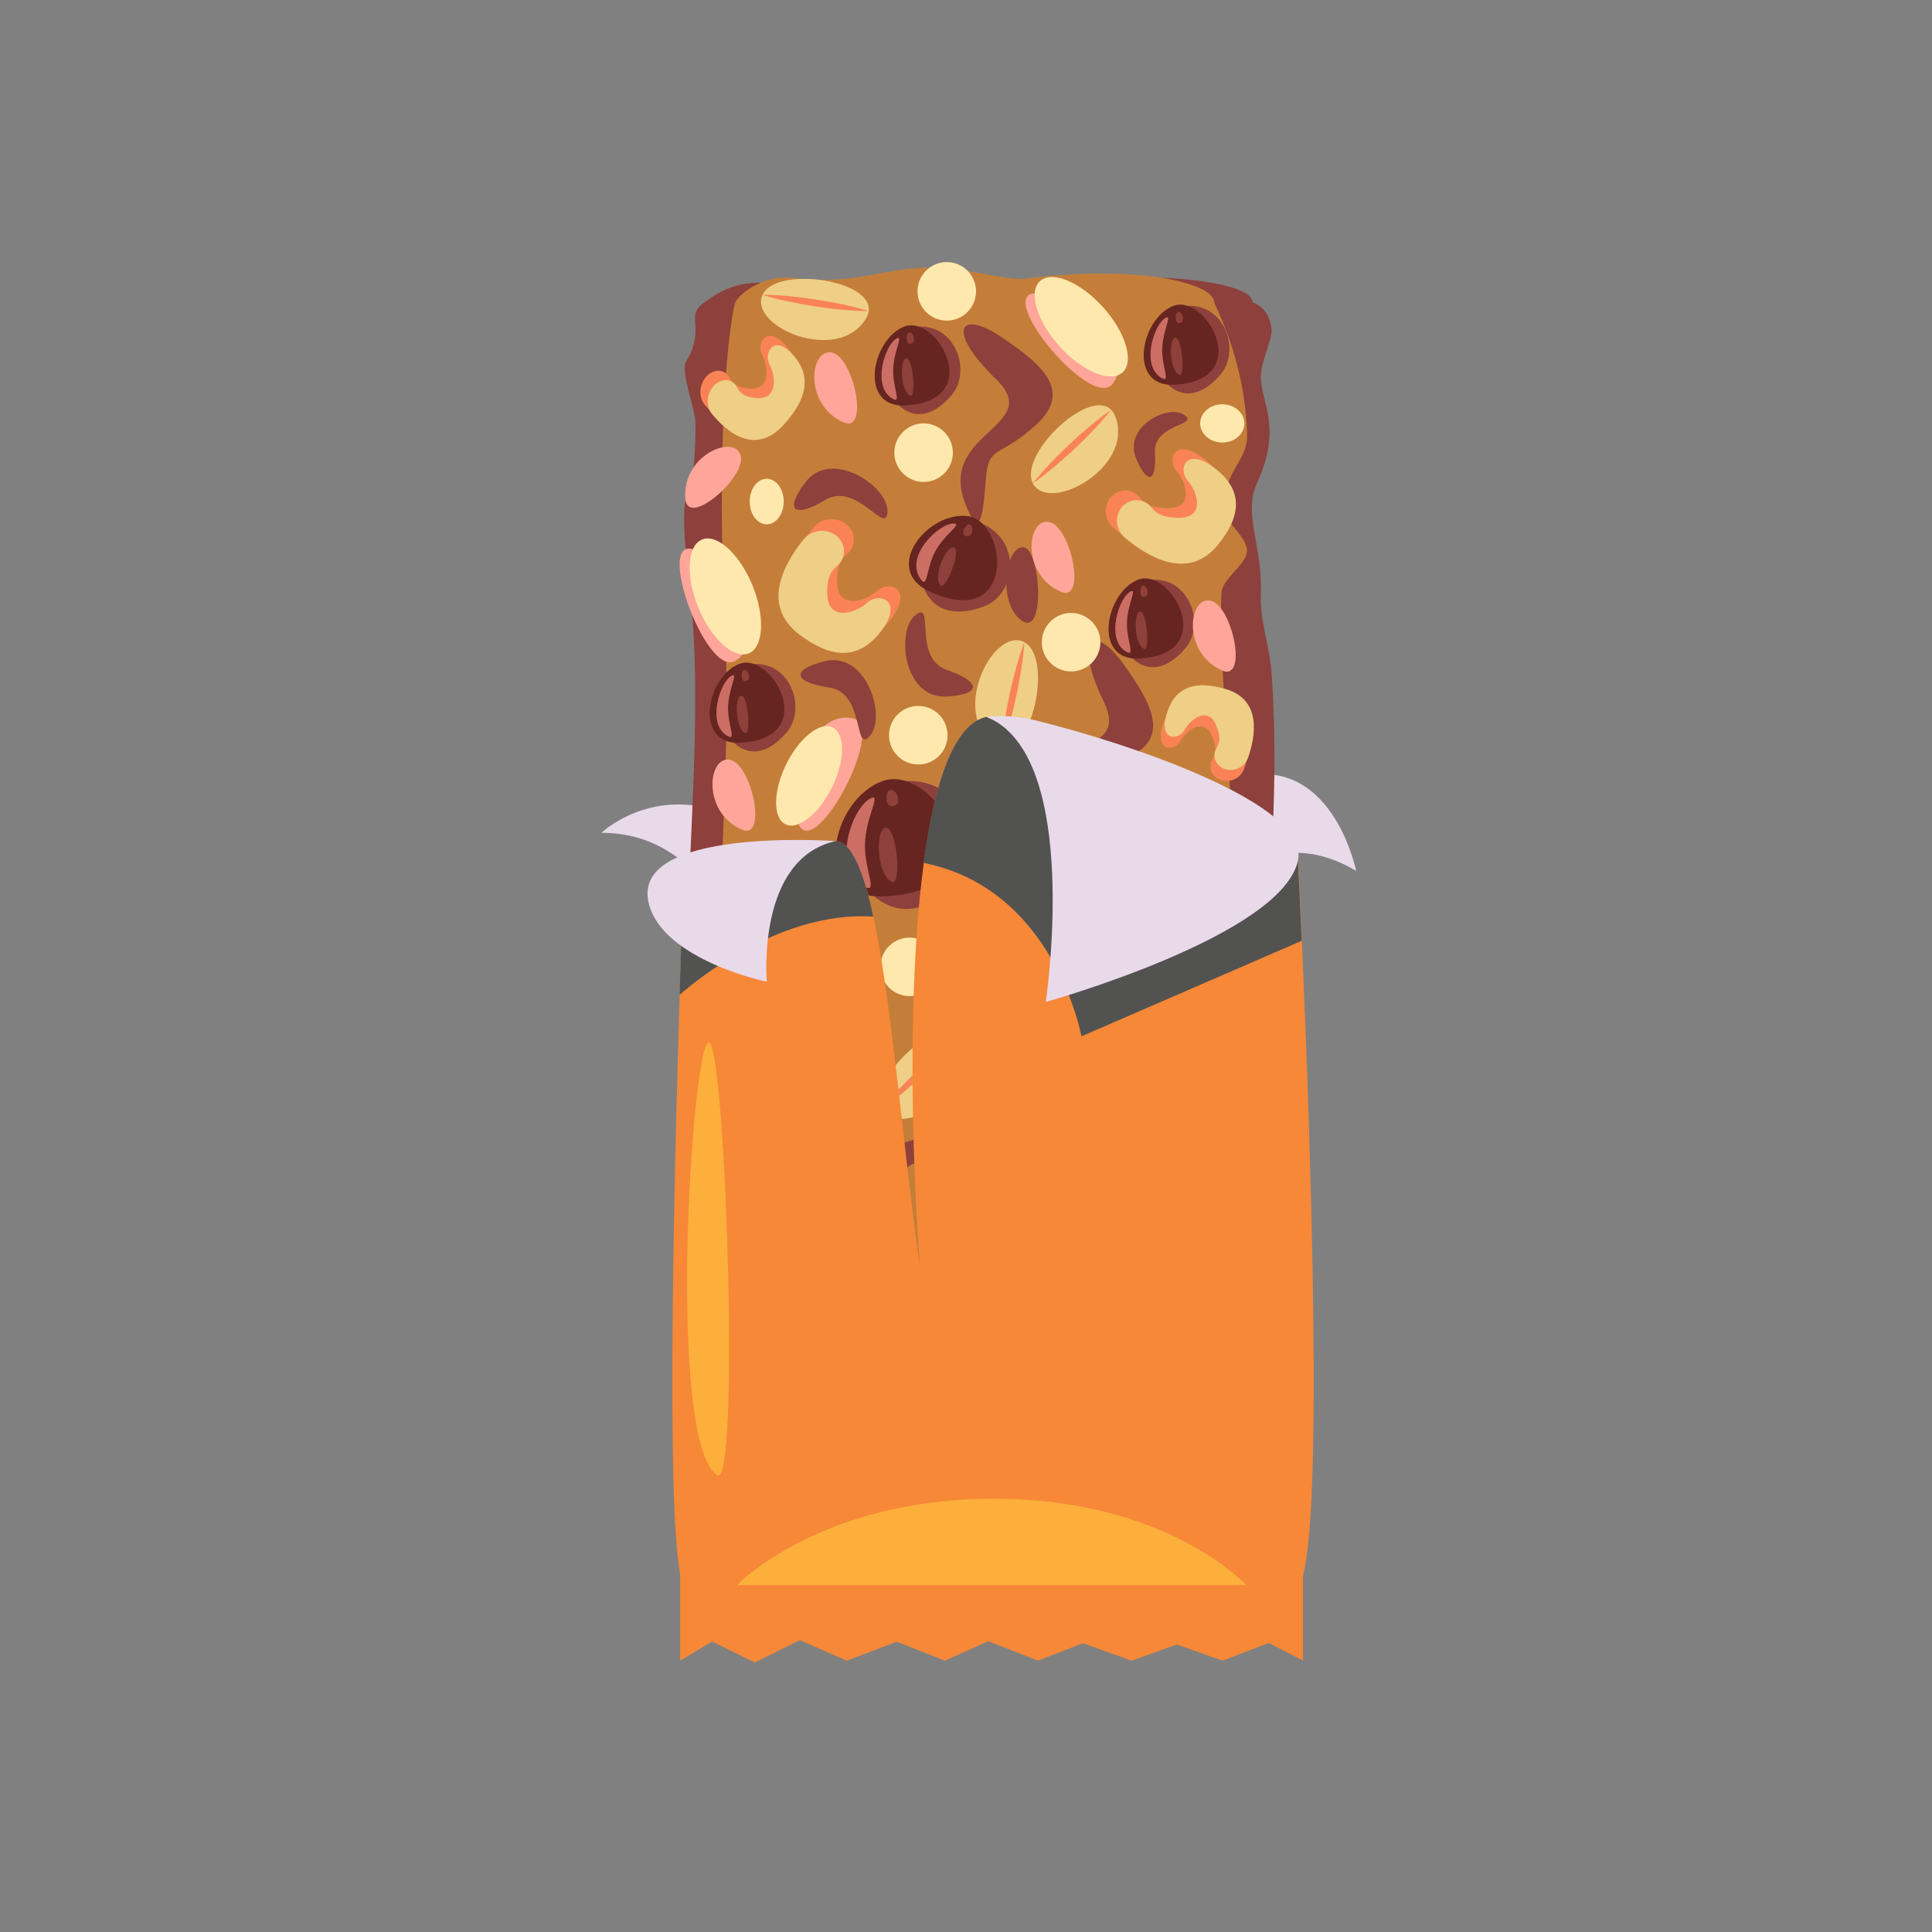 <?xml version="1.0" encoding="UTF-8"?>
<svg id="illu" xmlns="http://www.w3.org/2000/svg" viewBox="0 0 200 200">
  <rect x="0" y="0" width="200" height="200" fill="#808080" stroke="none"/>
  <defs>
    <style>
      .cls-1 {
        fill: #e5ae77;
      }

      .cls-2 {
        fill: #f98355;
      }

      .cls-3 {
        fill: #c47e39;
      }

      .cls-4 {
        fill: #ffe8ae;
      }

      .cls-5 {
        fill: #fff;
      }

      .cls-6 {
        fill: #8e403c;
      }

      .cls-7 {
        fill: #ffa599;
      }

      .cls-8 {
        fill: #cc6e64;
      }

      .cls-9 {
        fill: #df6931;
      }

      .cls-10 {
        fill: #fcaf3a;
      }

      .cls-11 {
        fill: #662520;
      }

      .cls-12 {
        fill: #efce86;
      }

      .cls-13 {
        fill: #e9daea;
      }

      .cls-14 {
        fill: #525251;
      }

      .cls-15 {
        fill: #f68838;
      }
    </style>
  </defs>
  <path class="cls-13" d="M75.38,84.36c-7.76-3.25-13.12,1.85-13.12,1.85,4.21,0,7.32,1.73,9.88,4.3l3.24-6.16h0Z"/>
  <path class="cls-13" d="M127.57,80.67c10.27-3.26,12.82,9.49,12.82,9.49-5.08-3.05-9.57-2.03-13.86.38l1.04-9.87Z"/>
  <g>
    <path class="cls-9" d="M85.23,43.06c.02,7.54,4.56,8.74,9.26,6.94,4.7-1.79,5.43-9.73-.88-11.95-6.3-2.22-8.39,5.01-8.39,5.01h0Z"/>
    <g>
      <path class="cls-11" d="M86.88,47.96c-7.01-3.13-.4-11.45,5.29-10.71s6.98,16.2-5.29,10.71Z"/>
      <path class="cls-8" d="M85.57,46.21c-2.48-3.22,2.62-8.1,4.73-7.92,1.08.09-1.44,1.5-2.75,4-1.26,2.39-1.03,5.15-1.98,3.92Z"/>
      <path class="cls-6" d="M88.3,47.01c-1.15-1.44,1.06-5.93,2-5.3.95.63-1.3,6.18-2,5.3Z"/>
      <path class="cls-6" d="M91.82,40.01c-.81-.36.31-2.1.79-1.49.48.61.09,1.88-.79,1.49Z"/>
    </g>
  </g>
  <g>
    <path class="cls-9" d="M85.23,43.06c.02,7.54,4.56,8.74,9.26,6.94,4.7-1.79,5.43-9.73-.88-11.95-6.3-2.22-8.39,5.01-8.39,5.01h0Z"/>
    <g>
      <path class="cls-11" d="M86.88,47.96c-7.01-3.13-.4-11.45,5.29-10.71s6.98,16.2-5.29,10.71Z"/>
      <path class="cls-8" d="M85.57,46.21c-2.48-3.22,2.62-8.1,4.73-7.92,1.08.09-1.44,1.5-2.75,4-1.26,2.39-1.03,5.15-1.98,3.92Z"/>
      <path class="cls-6" d="M88.3,47.01c-1.15-1.44,1.06-5.93,2-5.3.95.63-1.3,6.18-2,5.3Z"/>
      <path class="cls-6" d="M91.82,40.01c-.81-.36.31-2.1.79-1.49.48.61.09,1.88-.79,1.49Z"/>
    </g>
  </g>
  <path class="cls-6" d="M129.9,162.32c-.63,1.53-5.25,5.1-13.09,3.33-5.08-1.15-11.02.96-17.29-.24-4.21-.81-5.23,1.9-10.76.57-8.03-1.94-12.39,1.65-15.73-2.47-.85-1.05-3.03-14.75-2.07-29.98.39-6.26,2.15-13.74.52-22.96-1.37-7.77-.27-16.42.03-23.08.34-7.52.67-14.89.3-21.65-.41-7.54-1.79-12.49-.37-15.73.52-1.18.56-5.19.56-6.31-.01-1.43-1.59-5.34-.98-6.36,2.17-3.68-.3-4.73,2.01-6.21.49-.31,2.69-2.32,6.68-1.92,6.88.69,10.46-.7,15.8-1.18,2.28-.21,9.25,1.45,11.54,1.19,13.23-1.51,22.44-.05,22.6,1.9.02.25,1.72.38,1.98,2.83.12,1.12-1.21,3.52-1.11,5.22.15,2.51,2.18,5.15-.4,10.74-1.47,3.18.6,6.59.4,11.42-.12,2.81.94,5.55,1.12,8.31.44,6.68.38,13.44-.19,21.35-.46,6.34-.58,13-.06,21.65.39,6.56-1.2,15.21-.68,20.3,1.8,17.84-.24,27.87-.81,29.26v.02Z"/>
  <path class="cls-3" d="M125.88,162.31c-.55,1.53-3.8,5.55-10.65,3.77-4.43-1.15-8.76,1.91-15.55-.11-1.41-.43-2.57-.16-3.75.24-1.41.47-2.84,1.12-4.75,1.04-.59-.02-1.22-.11-1.91-.3-7.02-1.94-10.23.69-13.14-3.43-.58-.83-5.52-11.5-2.01-20.33,1.14-2.85.02-6.32.2-9.65.35-6.26,1.88-13.74.47-22.96-1.21-7.77-.25-16.42.02-23.08.29-7.52.59-14.89.27-21.65-1.12-23.55.72-33.87,1.06-34.61.24-.51,2.52-2.86,6.01-2.46,6.02.69,8.34-.71,13.02-1.04,4.35-.29,8.91,1.38,10.9,1.11,11.58-1.51,19.47.43,19.61,2.38.03.44,3.18,5.73,3.42,13.77.09,2.69-2.4,3.75-2.44,7.61-.02,1.36,2.47,2.92,2.43,4.43-.04,1.43-2.59,2.82-2.65,4.41-.35,9.6,1.52,18.47.81,29.66-.4,6.33-.5,13-.06,21.65.34,6.56-2.38,14.61.35,21.67,6.48,16.7-1.16,26.49-1.65,27.89h0Z"/>
  <g>
    <path class="cls-6" d="M115.23,87.99c3.39,6.73,7.99,5.77,11.39,2.06s.5-11.13-6.14-10.29c-6.63.83-5.26,8.23-5.26,8.23h.01Z"/>
    <g>
      <path class="cls-11" d="M118.9,91.64c-7.67.34-5.49-10.06-.07-11.95s13.49,11.35.07,11.95Z"/>
      <path class="cls-8" d="M116.95,90.66c-3.65-1.77-1.29-8.42.68-9.2,1.01-.4-.61,1.99-.67,4.81-.05,2.7,1.38,5.07-.02,4.39h0Z"/>
      <path class="cls-6" d="M119.75,90.15c-1.67-.77-1.71-5.77-.58-5.63s1.6,6.1.58,5.63Z"/>
      <path class="cls-6" d="M119.76,82.31c-.88.04-.66-2.01.04-1.69.7.33.92,1.65-.04,1.69Z"/>
    </g>
  </g>
  <g>
    <path class="cls-6" d="M115.57,65.68c2.13,4.6,5.01,3.95,7.15,1.41s.31-7.61-3.85-7.04c-4.16.57-3.3,5.63-3.3,5.63h0Z"/>
    <g>
      <path class="cls-11" d="M117.88,68.17c-4.81.23-3.45-6.88-.04-8.17s8.47,7.76.04,8.17Z"/>
      <path class="cls-8" d="M116.65,67.5c-2.29-1.21-.81-5.76.43-6.29.63-.27-.38,1.36-.42,3.29-.03,1.85.87,3.47-.01,3h0Z"/>
      <path class="cls-6" d="M118.41,67.16c-1.05-.53-1.07-3.95-.36-3.85s1,4.17.36,3.85Z"/>
      <path class="cls-6" d="M118.41,61.79c-.55.03-.41-1.37.03-1.16.44.23.58,1.13-.03,1.16Z"/>
    </g>
  </g>
  <g>
    <path class="cls-6" d="M87.81,89.14c3.39,6.73,7.99,5.77,11.39,2.06s.5-11.13-6.14-10.29c-6.63.83-5.26,8.23-5.26,8.23h.01Z"/>
    <g>
      <path class="cls-11" d="M91.48,92.79c-7.67.34-5.49-10.06-.07-11.95s13.49,11.35.07,11.95Z"/>
      <path class="cls-8" d="M89.53,91.81c-3.65-1.77-1.29-8.42.68-9.2,1.01-.4-.61,1.99-.67,4.81-.05,2.7,1.38,5.07-.02,4.39h0Z"/>
      <path class="cls-6" d="M92.33,91.3c-1.67-.77-1.71-5.77-.58-5.63s1.6,6.1.58,5.63Z"/>
      <path class="cls-6" d="M92.34,83.47c-.88.04-.66-2.01.04-1.69s.92,1.65-.04,1.69Z"/>
    </g>
  </g>
  <g>
    <path class="cls-6" d="M100.92,130.63c3.39,6.73,7.99,5.77,11.39,2.06s.5-11.13-6.14-10.29c-6.63.83-5.26,8.23-5.26,8.23h.01Z"/>
    <g>
      <path class="cls-11" d="M104.58,134.27c-7.67.34-5.49-10.06-.07-11.95s13.49,11.35.07,11.95Z"/>
      <path class="cls-8" d="M102.64,133.3c-3.65-1.77-1.29-8.42.68-9.2,1.01-.4-.61,1.99-.67,4.81-.05,2.7,1.38,5.07-.02,4.39h0Z"/>
      <path class="cls-6" d="M105.43,132.79c-1.67-.77-1.71-5.77-.58-5.63s1.6,6.1.58,5.63Z"/>
      <path class="cls-6" d="M105.45,124.95c-.88.04-.66-2.01.04-1.69.71.33.92,1.65-.04,1.69Z"/>
    </g>
  </g>
  <g>
    <path class="cls-6" d="M74.73,114.74c3.39,6.73,7.99,5.77,11.39,2.06s.5-11.13-6.14-10.29c-6.63.83-5.26,8.23-5.26,8.23h.01Z"/>
    <g>
      <path class="cls-11" d="M78.4,118.39c-7.67.34-5.49-10.06-.07-11.95s13.49,11.35.07,11.95Z"/>
      <path class="cls-8" d="M76.45,117.41c-3.65-1.77-1.29-8.42.68-9.2,1.01-.4-.61,1.99-.67,4.81-.05,2.7,1.38,5.07-.02,4.39h0Z"/>
      <path class="cls-6" d="M79.25,116.9c-1.67-.77-1.71-5.77-.58-5.63s1.6,6.1.58,5.63Z"/>
      <path class="cls-6" d="M79.26,109.06c-.88.04-.66-2.01.04-1.69.71.33.92,1.65-.04,1.69Z"/>
    </g>
  </g>
  <g>
    <path class="cls-6" d="M100.23,159.43c3.39,6.73,7.99,5.77,11.39,2.06s.5-11.13-6.14-10.29c-6.63.83-5.26,8.23-5.26,8.23h.01Z"/>
    <g>
      <path class="cls-11" d="M103.9,163.07c-7.67.34-5.49-10.06-.07-11.95s13.49,11.35.07,11.95Z"/>
      <path class="cls-8" d="M101.95,162.1c-3.65-1.77-1.29-8.42.68-9.2,1.01-.4-.61,1.99-.67,4.81-.05,2.7,1.38,5.07-.02,4.39h0Z"/>
      <path class="cls-6" d="M104.75,161.59c-1.67-.77-1.71-5.77-.58-5.63s1.6,6.1.58,5.63Z"/>
      <path class="cls-6" d="M104.76,153.75c-.88.04-.66-2.01.04-1.69.7.33.92,1.65-.04,1.69Z"/>
    </g>
  </g>
  <g>
    <path class="cls-6" d="M107.57,107.21c.02,7.72,4.67,8.95,9.48,7.11,4.82-1.84,5.56-9.96-.9-12.24-6.45-2.28-8.59,5.13-8.59,5.13h.01Z"/>
    <g>
      <path class="cls-6" d="M109.9,101.73c-6.1,2.98-4.57,7.22-.54,10.42s10.85.68,9.2-5.43c-1.66-6.1-8.66-4.99-8.66-4.99Z"/>
      <path class="cls-4" d="M111.35,110.67c-11.66-6.16,2.38-11.88,4.93-9.9,2.55,1.97,5.17,15.23-4.93,9.9Z"/>
      <path class="cls-1" d="M110.17,106.98c4.44-1.93,3.06-5.23,4.84-4.68,1.78.55-1.26,5.3-.5,7.01s-5.48-1.84-4.34-2.33Z"/>
    </g>
  </g>
  <g>
    <path class="cls-6" d="M81.8,148.44c.02,7.72,4.67,8.95,9.48,7.11,4.82-1.84,5.56-9.96-.9-12.24-6.45-2.28-8.59,5.13-8.59,5.13h.01Z"/>
    <g>
      <path class="cls-6" d="M84.13,142.96c-6.1,2.98-4.57,7.22-.54,10.42s10.85.68,9.2-5.43c-1.66-6.1-8.66-4.99-8.66-4.99Z"/>
      <path class="cls-4" d="M85.58,151.9c-11.67-6.16,2.38-11.88,4.93-9.9,2.55,1.97,5.17,15.23-4.93,9.9Z"/>
      <path class="cls-1" d="M84.4,148.21c4.44-1.93,3.06-5.23,4.84-4.68,1.78.55-1.26,5.3-.5,7.01.76,1.71-5.48-1.84-4.34-2.33Z"/>
    </g>
  </g>
  <g>
    <path class="cls-12" d="M82.17,100.03c-5.55-.59-5.99-10.62-2.41-10.7,3.58-.08,6.93,11.19,2.41,10.7Z"/>
    <path class="cls-2" d="M79.77,89.33c.82,1.69,1.43,3.43,1.99,5.2.54,1.77,1.03,3.56,1.31,5.41-.82-1.68-1.43-3.43-1.99-5.2-.54-1.77-1.03-3.56-1.31-5.41Z"/>
  </g>
  <g>
    <path class="cls-12" d="M118.69,128.26c-5.55-.59-5.99-10.62-2.41-10.7,3.58-.08,6.93,11.19,2.41,10.7Z"/>
    <path class="cls-2" d="M116.28,117.56c.82,1.69,1.43,3.43,1.99,5.2.54,1.77,1.03,3.56,1.31,5.41-.82-1.68-1.43-3.43-1.99-5.2-.54-1.77-1.03-3.56-1.31-5.41Z"/>
  </g>
  <g>
    <path class="cls-12" d="M82.68,166.2c-5.55-.59-5.99-10.62-2.41-10.7,3.58-.08,6.93,11.19,2.41,10.7Z"/>
    <path class="cls-2" d="M80.27,155.5c.82,1.69,1.43,3.43,1.99,5.2.54,1.77,1.03,3.56,1.31,5.41-.82-1.68-1.43-3.43-1.99-5.2-.54-1.77-1.03-3.56-1.31-5.41Z"/>
  </g>
  <g>
    <path class="cls-12" d="M102.87,76.98c-4.54-3.25,0-12.19,3.17-10.5s.53,13.15-3.17,10.5Z"/>
    <path class="cls-2" d="M106.04,66.48c-.12,1.87-.44,3.69-.82,5.51-.4,1.81-.85,3.6-1.52,5.36.12-1.87.44-3.69.82-5.51.4-1.81.86-3.6,1.52-5.36Z"/>
  </g>
  <g>
    <path class="cls-12" d="M84.4,134.69c-4.54-3.25,0-12.19,3.17-10.5,3.16,1.69.53,13.15-3.17,10.5Z"/>
    <path class="cls-2" d="M87.57,124.19c-.12,1.87-.44,3.69-.82,5.51-.4,1.81-.85,3.61-1.52,5.36.12-1.87.44-3.69.82-5.51.4-1.81.86-3.6,1.52-5.36Z"/>
  </g>
  <g>
    <path class="cls-12" d="M89.61,33.03c-2.96,4.73-12.16.74-10.67-2.51s13.09-1.34,10.67,2.51Z"/>
    <path class="cls-2" d="M78.92,30.52c1.87,0,3.71.21,5.55.49,1.83.29,3.65.63,5.43,1.19-1.87,0-3.71-.21-5.55-.49-1.83-.29-3.65-.63-5.43-1.19Z"/>
  </g>
  <g>
    <path class="cls-12" d="M115.49,43.19c1.89,5.25-6.93,10.02-8.57,6.84s7.03-11.12,8.57-6.84Z"/>
    <path class="cls-2" d="M106.92,50.03c1.16-1.47,2.46-2.79,3.81-4.06,1.36-1.26,2.75-2.48,4.29-3.54-1.16,1.47-2.46,2.79-3.81,4.06-1.36,1.26-2.75,2.48-4.29,3.54Z"/>
  </g>
  <g>
    <path class="cls-12" d="M128.68,97.06c1.89,5.25-6.93,10.02-8.57,6.84-1.64-3.18,7.03-11.12,8.57-6.84Z"/>
    <path class="cls-2" d="M120.11,103.9c1.16-1.47,2.46-2.79,3.81-4.06,1.36-1.26,2.75-2.48,4.29-3.54-1.16,1.47-2.46,2.79-3.81,4.06-1.36,1.26-2.75,2.48-4.29,3.54Z"/>
  </g>
  <g>
    <path class="cls-12" d="M99.83,107.97c1.89,5.25-6.93,10.02-8.57,6.84-1.64-3.18,7.03-11.12,8.57-6.84Z"/>
    <path class="cls-2" d="M91.26,114.81c1.16-1.47,2.46-2.79,3.81-4.06,1.36-1.26,2.75-2.48,4.29-3.54-1.16,1.47-2.46,2.79-3.81,4.06-1.36,1.26-2.75,2.48-4.29,3.54Z"/>
  </g>
  <g>
    <path class="cls-12" d="M127.59,152.33c1.89,5.25-6.93,10.02-8.57,6.84-1.64-3.18,7.03-11.12,8.57-6.84Z"/>
    <path class="cls-2" d="M119.02,159.17c1.16-1.47,2.46-2.79,3.81-4.06,1.36-1.26,2.75-2.48,4.29-3.54-1.16,1.47-2.46,2.79-3.81,4.06-1.36,1.26-2.75,2.48-4.29,3.54Z"/>
  </g>
  <circle class="cls-4" cx="106.46" cy="91.64" r="3.03"/>
  <circle class="cls-4" cx="95.06" cy="76.11" r="3.03"/>
  <ellipse class="cls-4" cx="79.37" cy="51.92" rx="1.76" ry="2.36"/>
  <circle class="cls-4" cx="98.01" cy="30.16" r="3.03"/>
  <path class="cls-4" d="M98.64,46.86c0,1.68-1.36,3.03-3.03,3.03s-3.03-1.36-3.03-3.03,1.36-3.03,3.03-3.03,3.03,1.36,3.03,3.03Z"/>
  <path class="cls-4" d="M128.82,43.83c0,1.1-1.03,1.98-2.29,1.98s-2.29-.89-2.29-1.98,1.03-1.98,2.29-1.98,2.29.89,2.29,1.98Z"/>
  <circle class="cls-4" cx="94.17" cy="100.09" r="3.03"/>
  <circle class="cls-4" cx="117.93" cy="140.95" r="3.03"/>
  <path class="cls-4" d="M128.51,123.09c-1.57.58-3.32-.22-3.9-1.8-.58-1.57.22-3.32,1.8-3.9,1.57-.58,3.32.22,3.9,1.8.58,1.57-.22,3.32-1.8,3.9Z"/>
  <path class="cls-4" d="M73.02,137.68c-1.45-.84-1.95-2.69-1.11-4.14s2.69-1.95,4.14-1.11,1.95,2.69,1.11,4.14-2.69,1.95-4.14,1.11Z"/>
  <path class="cls-4" d="M91.69,163.1c-1.45-.84-1.95-2.69-1.11-4.14s2.69-1.95,4.14-1.11,1.95,2.69,1.11,4.14-2.69,1.95-4.14,1.11Z"/>
  <path class="cls-4" d="M94.82,140.75c-1.45-.84-1.95-2.69-1.11-4.14s2.69-1.95,4.14-1.11,1.95,2.69,1.11,4.14-2.69,1.95-4.14,1.11Z"/>
  <path class="cls-7" d="M82.42,84.36c-.69-4.8,2.08-10.86,5.88-9.99,3.81.86-4.93,16.65-5.88,9.99Z"/>
  <path class="cls-7" d="M87.27,43.7c-4.11-1.88-3.43-7.65-1.16-7.21,2.27.44,3.95,8.49,1.16,7.21Z"/>
  <path class="cls-6" d="M106.78,83.47c-.01-7.83,10.54-4.5,7.46-10.87-3.08-6.38-1.09-8.21,2.02-3.91,3.11,4.3,4.96,7.89.25,9.8s-5.34.29-6.74,3.25-2.98,6.61-2.99,1.72h0Z"/>
  <path class="cls-6" d="M99.88,52.01c-2.73-7.33,8.32-7.88,3.21-12.78-5.1-4.91-3.89-7.31.53-4.37,4.42,2.96,7.4,5.67,3.64,9.11-3.75,3.43-4.91,2.13-5.18,5.39-.29,3.27-.49,7.24-2.2,2.65h0Z"/>
  <path class="cls-6" d="M102.05,103.13c-4.53.29-5.29-6.84-3.24-8.44s-.36,4.45,3.24,5.69c3.6,1.24,3.57,2.53,0,2.76h0Z"/>
  <path class="cls-6" d="M98.02,72.1c-4.53.29-5.29-6.84-3.24-8.44,2.06-1.61-.36,4.45,3.24,5.69,3.6,1.24,3.57,2.53,0,2.76h0Z"/>
  <path class="cls-6" d="M83.34,49.97c2.7-3.64,8.64.38,8.53,2.99s-3.16-3.16-6.43-1.21-4.24,1.09-2.1-1.78Z"/>
  <path class="cls-6" d="M85.34,68.46c4.39-1.11,6.45,5.76,4.72,7.71-1.73,1.95-.45-4.44-4.22-5-3.77-.56-3.97-1.84-.5-2.71Z"/>
  <path class="cls-6" d="M107.59,146.79c-4.53.29-5.29-6.84-3.24-8.44,2.06-1.61-.36,4.45,3.24,5.69s3.57,2.53,0,2.76h0Z"/>
  <path class="cls-6" d="M82.23,138.06c-4.53.29-5.29-6.84-3.24-8.44,2.06-1.61-.36,4.45,3.24,5.69s3.57,2.53,0,2.76h0Z"/>
  <path class="cls-6" d="M87.04,106c-2.14-2.19-1.12-7.67.66-7.23,1.78.44,2.24,10.19-.66,7.23Z"/>
  <path class="cls-6" d="M122.89,115.27c-2.14-2.19-1.12-7.67.66-7.23s2.24,10.19-.66,7.23Z"/>
  <path class="cls-6" d="M112.78,98.76c-2.14-2.19-1.12-7.67.66-7.23,1.78.44,2.24,10.19-.66,7.23Z"/>
  <path class="cls-6" d="M97.57,152.3c-2.14-2.19-1.12-7.67.66-7.23,1.78.44,2.24,10.19-.66,7.23Z"/>
  <path class="cls-6" d="M105.38,63.91c-2.14-2.19-1.12-7.67.66-7.23,1.78.44,2.24,10.19-.66,7.23Z"/>
  <path class="cls-6" d="M122.28,136.57c-2.14-2.19-1.12-7.67.66-7.23,1.78.44,2.24,10.19-.66,7.23Z"/>
  <path class="cls-6" d="M75.81,150.59c-2.14-2.19-1.12-7.67.66-7.23,1.78.44,2.24,10.19-.66,7.23Z"/>
  <path class="cls-6" d="M92.38,131.01c-3.22-10.87-2.11-12.39,4.51-13.49,6.61-1.1,4.79-6.76,6.54-7.15,1.75-.4,4.05,8.21-2.84,9.33-6.89,1.11-7.29-.63-6.97,5.22.32,5.85.7,12.67-1.24,6.09Z"/>
  <path class="cls-6" d="M115.3,160.34c-3.22-10.87-2.11-12.39,4.51-13.49,6.61-1.1,4.79-6.76,6.54-7.15,1.75-.4,4.05,8.21-2.84,9.33-6.89,1.11-7.29-.63-6.97,5.22s.7,12.67-1.24,6.09Z"/>
  <path class="cls-5" d="M75.75,96.77c-7.59-2.33-5.66-7.25-3.88-7.02,1.78.23,8.6,8.47,3.88,7.02Z"/>
  <path class="cls-5" d="M112.42,98.89c-1.61.08-.9-14.39,1.49-14.48s1.89,14.31-1.49,14.48Z"/>
  <path class="cls-15" d="M134.37,164.21c-3.63,4.05-60.78,3.83-63.54,0-1.99-2.75-1.12-40.24-.47-61.21.25-8.26.47-13.95.47-13.95l15.64-1.97c1.67,0,2.92,3.06,3.94,7.81.72,3.35,1.34,7.55,1.91,12.14.97,7.72,1.82,16.53,2.91,24.16-.59-8.03-.9-17.22-.71-25.83.12-5.76.47-11.28,1.11-16.02,1.13-8.41,3.18-14.41,6.51-15.12l32.24,14.83s.16,3.22.39,8.35c.83,18.91,2.47,63.63-.39,66.81h-.01Z"/>
  <polygon class="cls-15" points="134.89 171.91 131.34 170.08 126.56 171.91 121.82 170.24 117.15 171.91 112.09 170.11 107.45 171.91 102.31 169.9 97.81 171.91 92.84 169.95 87.66 171.91 82.8 169.79 78.13 172.1 73.71 169.93 70.41 171.91 70.41 162.96 134.89 162.96 134.89 171.91"/>
  <path class="cls-10" d="M76.29,164.09h52.72s-8.13-8.94-26.15-8.94-26.57,8.94-26.57,8.94Z"/>
  <path class="cls-14" d="M90.4,94.89c-10.21-.7-19.66,7.75-20.05,8.1.25-8.26.47-13.95.47-13.95l15.64-1.97c1.67,0,2.92,3.06,3.94,7.81h0Z"/>
  <path class="cls-13" d="M86.46,87.08c-8.2,1.87-7.08,14.55-7.08,14.55,0,0-10.6-2.19-12.19-7.99-2.23-8.12,19.28-6.57,19.28-6.57h0Z"/>
  <path class="cls-14" d="M134.75,97.39l-22.8,9.89s-2.77-15.28-16.34-17.95c1.13-8.41,3.18-14.41,6.51-15.12l32.24,14.83s.16,3.22.39,8.35Z"/>
  <path class="cls-13" d="M102.13,74.21c9.93,4.02,6.13,29.51,6.13,29.51,0,0,24.52-6.84,26.11-14.67,1.19-5.86-17.48-12.07-26.94-14.42-3.17-.79-5.31-.42-5.31-.42h.01Z"/>
  <path class="cls-10" d="M74.24,152.71c-5.27-3.52-2.63-44.56-.88-44.79,1.75-.24,3.27,46.39.88,44.79Z"/>
  <path class="cls-4" d="M113.91,66.48c0,1.68-1.36,3.03-3.03,3.03s-3.03-1.36-3.03-3.03,1.36-3.03,3.03-3.03,3.03,1.36,3.03,3.03Z"/>
  <path class="cls-4" d="M86.14,81.48c-1.36,2.78-3.52,4.49-4.83,3.85s-1.29-3.42.06-6.18,3.52-4.49,4.83-3.85,1.29,3.42-.06,6.18Z"/>
  <path class="cls-7" d="M72.66,57.32c4.04,2.68,6.73,8.77,3.55,11.04-3.17,2.27-9.16-14.75-3.55-11.04Z"/>
  <path class="cls-4" d="M72.29,62.9c-1.34-3.27-1.16-6.41.38-7.05s3.89,1.49,5.22,4.74c1.33,3.25,1.16,6.41-.38,7.05s-3.89-1.49-5.22-4.74Z"/>
  <g>
    <path class="cls-7" d="M108.16,30.48c4.71,1.16,9.29,5.99,7.06,9.2-2.22,3.21-13.59-10.81-7.06-9.2Z"/>
    <path class="cls-4" d="M109.68,35.85c-2.36-2.63-3.25-5.65-2.01-6.76s4.17.1,6.52,2.71,3.25,5.65,2.01,6.76-4.17-.1-6.52-2.71Z"/>
  </g>
  <path class="cls-6" d="M117.66,47.57c-1.49-3.35,3.22-5.77,4.91-4.64,1.7,1.14-3.18.88-3.01,3.93.17,3.04-.73,3.36-1.91.72h0Z"/>
  <g>
    <path class="cls-2" d="M88.31,55.28c-.57-1.76-2.96-2.08-4.12-.64-2,2.48-4.47,6.85-.33,9.9,3.17,2.34,6.12,2.76,8.55-.68,2.07-2.93-.36-3.81-1.61-2.69s-4.14,2.03-4.15-1.03,1.41-2.27,1.72-4c.05-.29.02-.57-.07-.85Z"/>
    <path class="cls-12" d="M87.29,56.5c-.57-1.76-2.96-2.08-4.12-.64-2,2.48-4.47,6.85-.33,9.9,3.17,2.34,6.12,2.76,8.55-.68,2.07-2.93-.36-3.81-1.61-2.69s-4.14,2.03-4.15-1.03,1.41-2.27,1.72-4c.05-.29.02-.57-.07-.85Z"/>
  </g>
  <g>
    <path class="cls-2" d="M125.61,80.21c.89,1.1,2.72.7,3.18-.63.8-2.3,1.43-6.07-2.41-7.14-2.94-.83-5.21-.35-6.06,2.76-.73,2.64,1.28,2.62,1.9,1.49s2.48-2.54,3.31-.36-.42,1.99-.19,3.3c.04.22.14.41.28.59Z"/>
    <path class="cls-12" d="M126.02,79.07c.89,1.1,2.72.7,3.18-.63.8-2.3,1.43-6.07-2.41-7.14-2.94-.83-5.21-.35-6.06,2.76-.73,2.64,1.28,2.62,1.9,1.49s2.48-2.54,3.31-.36-.42,1.99-.19,3.3c.04.22.14.41.28.59Z"/>
  </g>
  <g>
    <path class="cls-2" d="M74.06,38.41c-1.42.34-2.04,2.35-1.13,3.46,1.57,1.91,4.5,4.38,7.46,1.11,2.27-2.51,3.05-4.99.82-7.35-1.9-2.01-2.94-.01-2.3,1.15s.89,3.7-1.43,3.45-1.5-1.4-2.76-1.8c-.21-.07-.43-.06-.66-.01Z"/>
    <path class="cls-12" d="M74.82,39.38c-1.42.34-2.04,2.35-1.13,3.46,1.57,1.91,4.5,4.38,7.46,1.11,2.27-2.51,3.05-4.99.82-7.35-1.9-2.01-2.94-.01-2.3,1.15s.89,3.7-1.43,3.45-1.5-1.4-2.76-1.8c-.21-.07-.43-.06-.66-.01Z"/>
  </g>
  <path class="cls-7" d="M70.95,51.65c-.38-4.5,4.99-6.74,5.71-4.55.73,2.19-5.46,7.61-5.71,4.55Z"/>
  <path class="cls-7" d="M76.73,85.86c-4.11-1.88-3.43-7.65-1.16-7.21,2.27.44,3.95,8.49,1.16,7.21Z"/>
  <path class="cls-7" d="M126.46,69.39c-4.11-1.88-3.43-7.65-1.16-7.21,2.27.44,3.95,8.49,1.16,7.21Z"/>
  <path class="cls-7" d="M109.76,61.24c-4.11-1.88-3.43-7.65-1.16-7.21,2.27.44,3.95,8.49,1.16,7.21Z"/>
  <g>
    <path class="cls-2" d="M116.02,50.84c-1.72.46-2.09,2.69-.72,3.84,2.37,1.98,6.55,4.49,9.61.73,2.34-2.88,2.82-5.63-.47-8.06-2.8-2.07-3.71.17-2.65,1.4s1.88,3.97-1.1,3.85-2.17-1.42-3.84-1.79c-.28-.06-.56-.04-.83.03Z"/>
    <path class="cls-12" d="M117.18,51.84c-1.72.46-2.09,2.69-.72,3.84,2.37,1.98,6.55,4.49,9.61.73,2.34-2.88,2.82-5.63-.47-8.06-2.8-2.07-3.71.17-2.65,1.4s1.88,3.97-1.1,3.85-2.17-1.42-3.84-1.79c-.28-.06-.56-.04-.83.03Z"/>
  </g>
  <g>
    <path class="cls-6" d="M95.1,57.69c.01,5.52,3.34,6.39,6.77,5.08,3.44-1.31,3.97-7.12-.64-8.74-4.61-1.62-6.14,3.67-6.14,3.67h0Z"/>
    <g>
      <path class="cls-11" d="M96.3,61.27c-5.13-2.29-.29-8.38,3.87-7.84s5.11,11.85-3.87,7.84Z"/>
      <path class="cls-8" d="M95.34,59.99c-1.81-2.36,1.92-5.93,3.46-5.79.79.07-1.05,1.1-2.01,2.93-.92,1.75-.75,3.77-1.45,2.87Z"/>
      <path class="cls-6" d="M97.34,60.58c-.84-1.05.78-4.34,1.46-3.88.69.46-.95,4.52-1.46,3.88Z"/>
      <path class="cls-6" d="M99.92,55.46c-.59-.26.23-1.54.58-1.09.35.45.07,1.38-.58,1.09Z"/>
    </g>
  </g>
  <g>
    <path class="cls-6" d="M91.37,39.48c2.13,4.6,5.01,3.95,7.15,1.41s.31-7.61-3.85-7.04c-4.16.57-3.3,5.63-3.3,5.63h0Z"/>
    <g>
      <path class="cls-11" d="M93.67,41.97c-4.81.23-3.45-6.88-.04-8.17s8.47,7.76.04,8.17Z"/>
      <path class="cls-8" d="M92.45,41.3c-2.29-1.21-.81-5.76.43-6.29.63-.27-.38,1.36-.42,3.29-.03,1.85.87,3.47-.01,3h0Z"/>
      <path class="cls-6" d="M94.21,40.95c-1.05-.53-1.07-3.95-.36-3.85s1,4.17.36,3.85Z"/>
      <path class="cls-6" d="M94.21,35.59c-.55.03-.41-1.37.03-1.16.44.23.58,1.13-.03,1.16Z"/>
    </g>
  </g>
  <g>
    <path class="cls-6" d="M119.22,37.33c2.13,4.6,5.01,3.95,7.15,1.41s.31-7.61-3.85-7.04c-4.16.57-3.3,5.63-3.3,5.63h0Z"/>
    <g>
      <path class="cls-11" d="M121.52,39.83c-4.81.23-3.45-6.88-.04-8.17s8.47,7.76.04,8.17Z"/>
      <path class="cls-8" d="M120.3,39.16c-2.29-1.21-.81-5.76.43-6.29.63-.27-.38,1.36-.42,3.29-.03,1.85.87,3.47-.01,3h0Z"/>
      <path class="cls-6" d="M122.06,38.81c-1.05-.53-1.07-3.95-.36-3.85s1,4.17.36,3.85Z"/>
      <path class="cls-6" d="M122.06,33.45c-.55.03-.41-1.37.03-1.16.44.23.58,1.13-.03,1.16Z"/>
    </g>
  </g>
  <g>
    <path class="cls-6" d="M74.29,74.4c2.13,4.6,5.01,3.95,7.15,1.41s.31-7.61-3.85-7.04c-4.16.57-3.3,5.63-3.3,5.63h0Z"/>
    <g>
      <path class="cls-11" d="M76.59,76.89c-4.81.23-3.45-6.88-.04-8.17s8.47,7.76.04,8.17Z"/>
      <path class="cls-8" d="M75.36,76.22c-2.29-1.21-.81-5.76.43-6.29.63-.27-.38,1.36-.42,3.29-.03,1.85.87,3.47-.01,3h0Z"/>
      <path class="cls-6" d="M77.12,75.87c-1.05-.53-1.07-3.95-.36-3.85s1,4.17.36,3.85Z"/>
      <path class="cls-6" d="M77.13,70.51c-.55.03-.41-1.37.03-1.16.44.23.58,1.13-.03,1.16Z"/>
    </g>
  </g>
</svg>